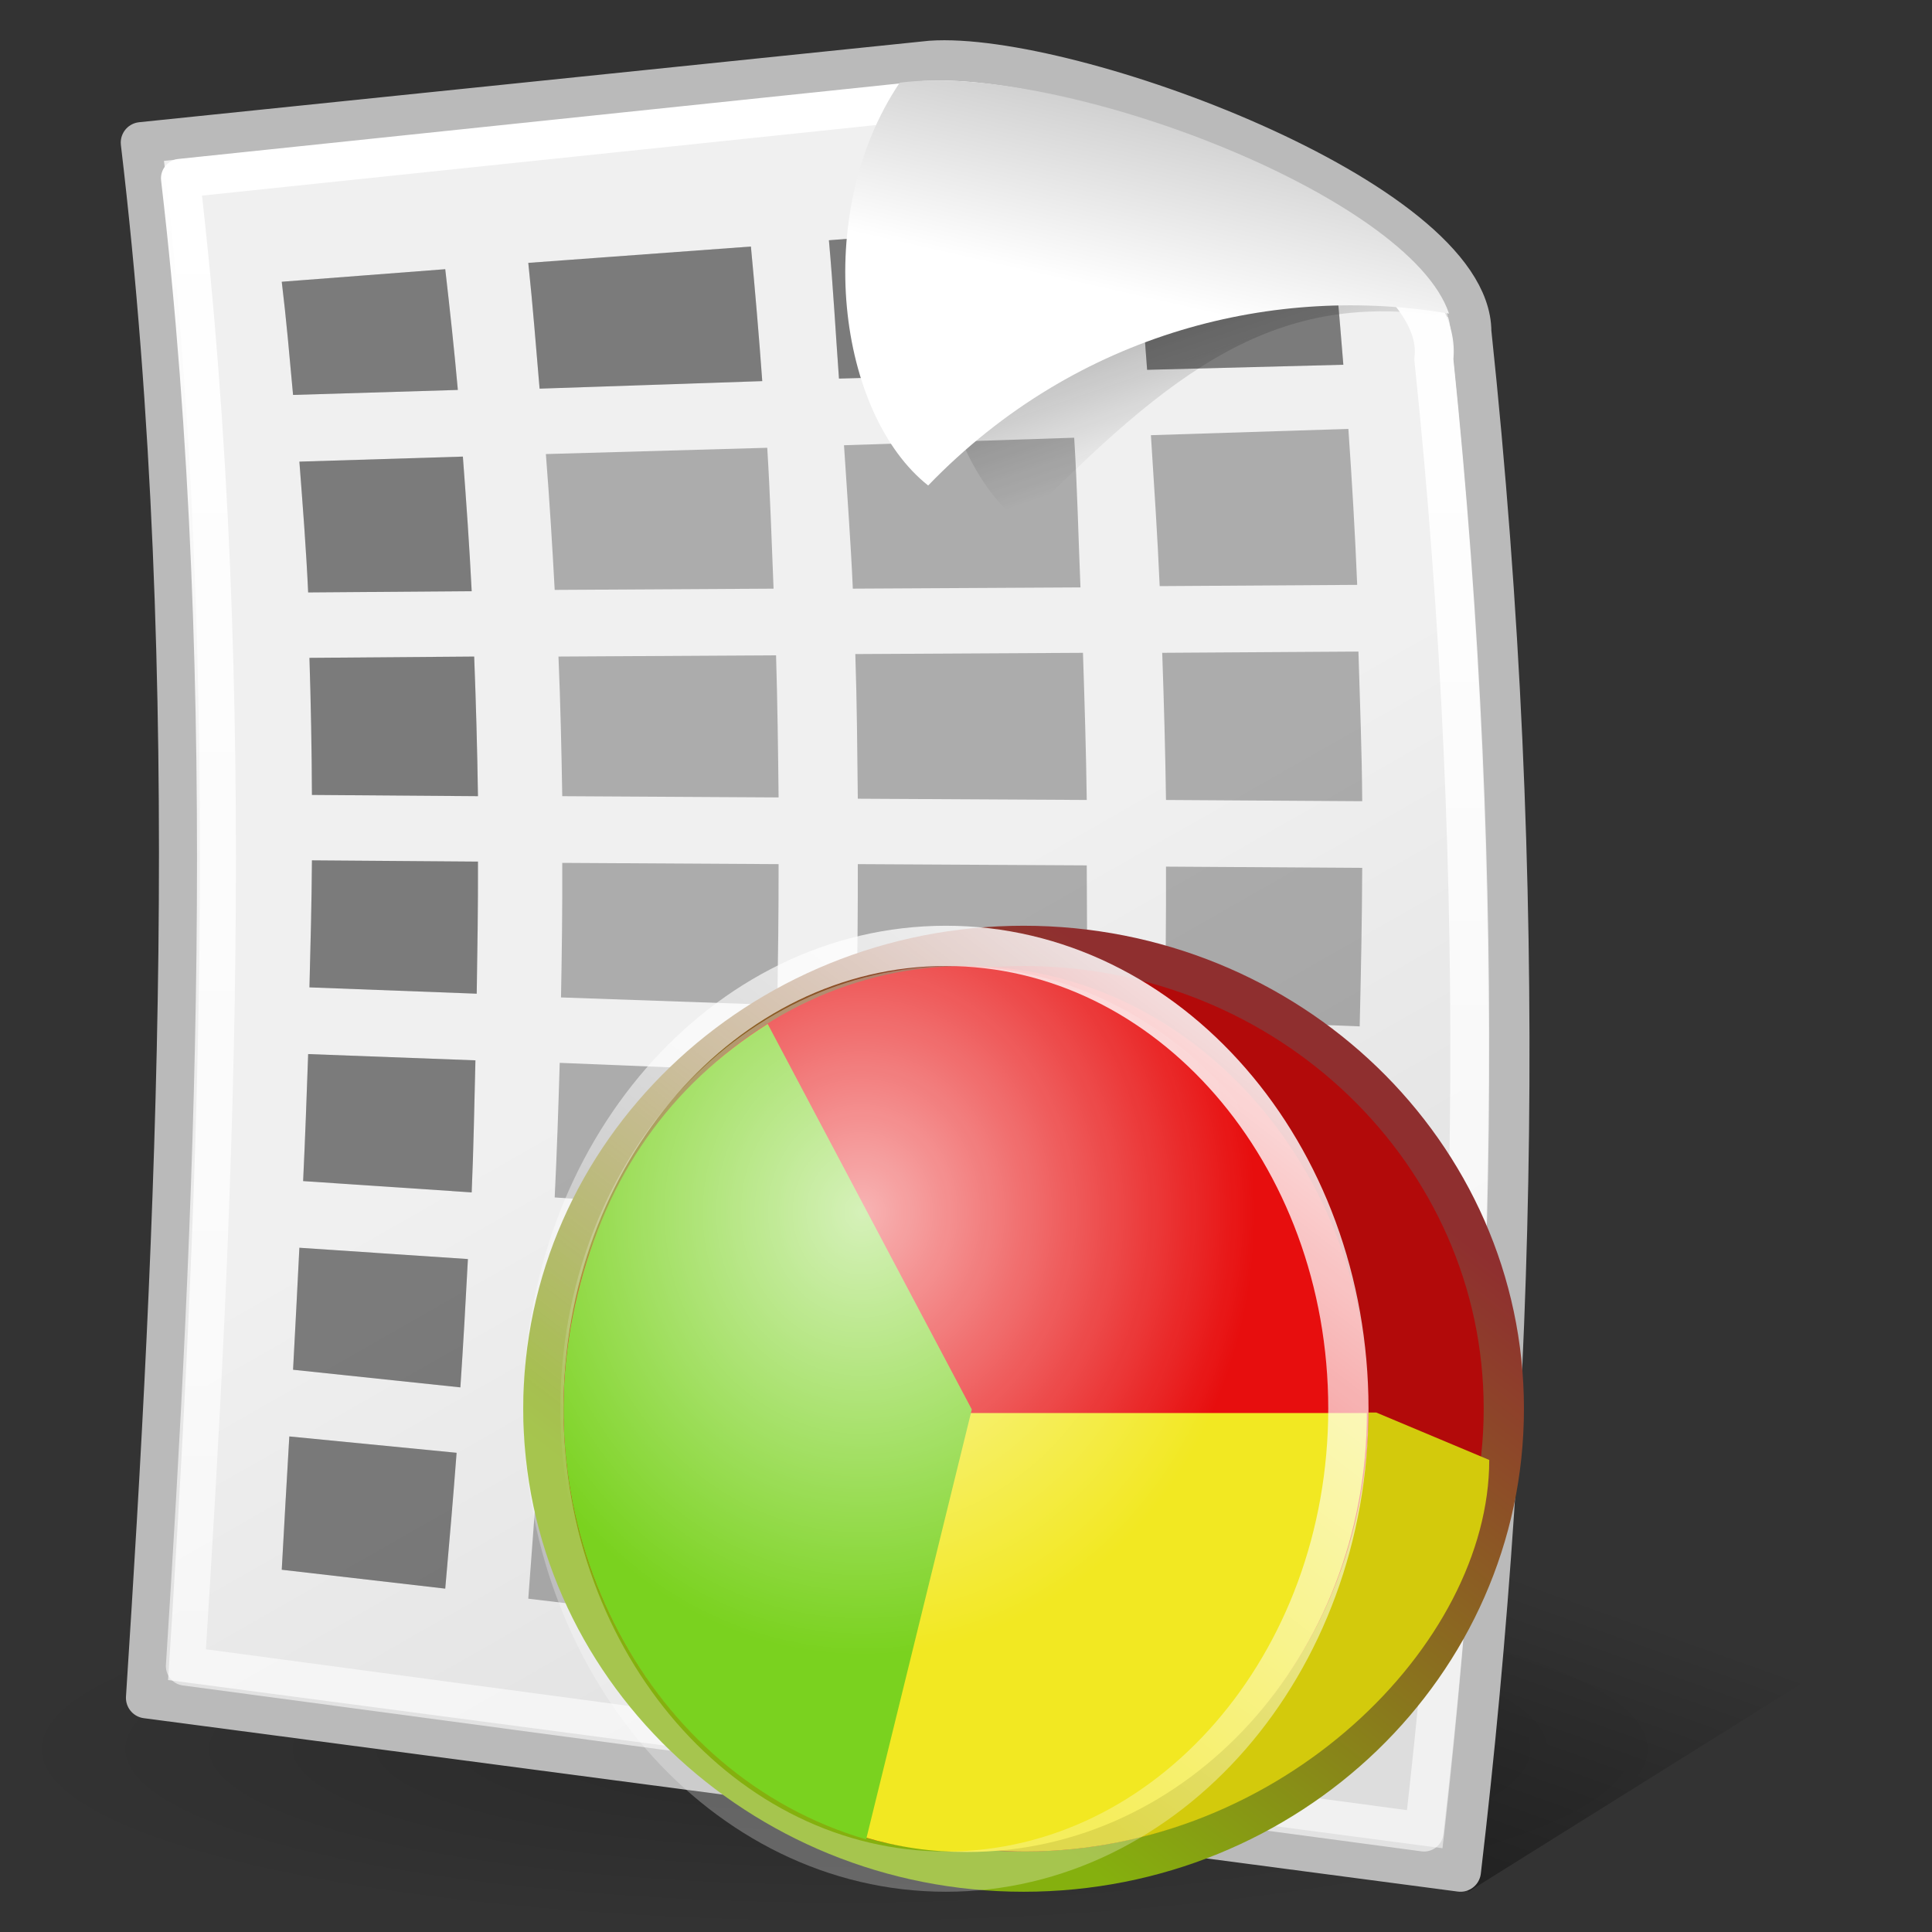 <?xml version="1.0" standalone="no"?>
<!--Created with Inkscape (http://www.inkscape.org/)-->
<svg xmlns="http://www.w3.org/2000/svg" xmlns:xlink="http://www.w3.org/1999/xlink" viewBox="0 0 48 48">
  <rect x="0" y="0" width="48" height="48" fill="#333333" stroke="none"/>
  <defs>
    <linearGradient id="i">
      <stop offset="0" stop-color="#8f2f2f" stop-opacity="1"/>
      <stop offset="1" stop-color="#85b00e" stop-opacity="1"/>
    </linearGradient>
    <linearGradient id="f">
      <stop offset="0" stop-color="white" stop-opacity="1"/>
      <stop offset="1" stop-color="white" stop-opacity=".579"/>
    </linearGradient>
    <linearGradient id="c">
      <stop offset="0" stop-color="#fff" stop-opacity="1"/>
      <stop offset="1" stop-color="#d0d0d0" stop-opacity="1"/>
    </linearGradient>
    <linearGradient id="b">
      <stop offset="0" stop-color="#000" stop-opacity="1"/>
      <stop offset="1" stop-color="#000" stop-opacity="0"/>
    </linearGradient>
    <linearGradient id="a">
      <stop offset="0" stop-color="#000" stop-opacity=".198"/>
      <stop offset="1" stop-color="#000" stop-opacity="0"/>
    </linearGradient>
    <linearGradient id="e">
      <stop offset="0" stop-color="#f0f0f0" stop-opacity="1"/>
      <stop offset="1" stop-color="#ddd" stop-opacity="1"/>
    </linearGradient>
    <linearGradient id="d">
      <stop offset="0" stop-color="#0a0a0a" stop-opacity="1"/>
      <stop offset="1" stop-color="#0a0a0a" stop-opacity="0"/>
    </linearGradient>
    <radialGradient xlink:href="#a" id="k" cx="60.502" cy="115.07" fx="60.502" fy="115.07" r="56.111" gradientTransform="matrix(1,0,0,0.213,-2.766884e-16,90.555)" gradientUnits="userSpaceOnUse"/>
    <linearGradient xlink:href="#b" id="j" x1="71.237" y1="152.152" x2="88.314" y2="99.213" gradientUnits="userSpaceOnUse" gradientTransform="matrix(0.369,0,0,0.41,1.02,-3.067)"/>
    <linearGradient xlink:href="#c" id="o" gradientUnits="userSpaceOnUse" x1="81.894" y1="22.462" x2="84.655" y2="10.411" gradientTransform="matrix(0.373,0,0,0.369,-1.51,-0.729)"/>
    <linearGradient xlink:href="#d" id="m" gradientUnits="userSpaceOnUse" gradientTransform="matrix(0.378,0,0,0.366,-1.594,-1.347)" x1="69.606" y1="-2.787" x2="82.631" y2="34.13"/>
    <linearGradient xlink:href="#e" id="l" gradientUnits="userSpaceOnUse" x1="57.903" y1="65.225" x2="86" y2="114.993" gradientTransform="matrix(0.374,0,0,0.378,-1.63,-0.679)"/>
    <linearGradient xlink:href="#f" id="n" x1="7.915" y1="3.83" x2="7.915" y2="41.371" gradientUnits="userSpaceOnUse"/>
    <linearGradient id="g">
      <stop offset="0" stop-color="white" stop-opacity="1"/>
      <stop offset="1" stop-color="white" stop-opacity=".267"/>
    </linearGradient>
    <linearGradient id="h">
      <stop offset="0" stop-color="white" stop-opacity=".687"/>
      <stop offset="1" stop-color="white" stop-opacity="0"/>
    </linearGradient>
    <linearGradient xlink:href="#g" id="q" gradientUnits="userSpaceOnUse" gradientTransform="matrix(0.976,0,0,1,21.275,3)" x1="9.328" y1="6.296" x2="-3.665" y2="23.701"/>
    <radialGradient xlink:href="#h" id="r" gradientUnits="userSpaceOnUse" gradientTransform="matrix(1,0,0,1.125,0,-2.76)" cx="18.939" cy="17.669" fx="18.939" fy="17.669" r="9.774"/>
    <linearGradient xlink:href="#i" id="p" x1="35.281" y1="18.875" x2="24.256" y2="33.163" gradientUnits="userSpaceOnUse"/>
  </defs>
  <path d="M 36.48,47 L 48,39.8 L 30,36 L 36.48,47 z " fill="url(#j)" fill-opacity="1" fill-rule="evenodd" stroke="none" stroke-width=".25pt" stroke-linecap="butt" stroke-linejoin="miter" stroke-opacity="1"/>
  <path style="marker:none" d="M 116.614 115.07 A 56.111 11.954 0 1 1  4.391,115.07 A 56.111 11.954 0 1 1  116.614 115.07 z" transform="matrix(0.374,0,0,0.375,-1.643,0.305)" opacity="1" color="#000" fill="url(#k)" fill-opacity="1" fill-rule="evenodd" stroke="none" stroke-width="2" stroke-linecap="round" stroke-linejoin="round" marker-start="none" marker-mid="none" marker-end="none" stroke-miterlimit="4" stroke-dasharray="none" stroke-dashoffset="0" stroke-opacity="1" visibility="visible" display="inline" overflow="visible"/>
  <path d="M 3.638,42.183 C 4.369,30.87 5.101,16.946 3.509,3.543 L 23.123,1.52 C 26.564,1.281 36.544,4.979 36.544,8.243 C 38.006,22.037 37.662,34.786 36.285,46.491 L 3.638,42.183 z " fill="url(#l)" fill-opacity="1" fill-rule="evenodd" stroke="#bababa" stroke-width="1.018" stroke-linecap="round" stroke-linejoin="round" stroke-miterlimit="4" stroke-dasharray="none" stroke-opacity="1"/>
  <path d="M 24.653,3.074 C 22.414,6.341 23.11,11.251 25.371,13 C 29.153,9.165 31.696,7.163 36,7.879 C 33.707,4.844 28.691,2.553 24.653,3.074 z " fill="url(#m)" fill-opacity="1" fill-rule="evenodd" stroke="none" stroke-width=".25pt" stroke-linecap="butt" stroke-linejoin="miter" stroke-opacity="1"/>
  <path d="M 33 5.031 L 28.188 5.406 C 28.306 6.723 28.41 7.947 28.5 9.188 L 33.375 9.062 C 33.266 7.724 33.157 6.393 33 5.031 z M 26.25 5.531 L 20.594 5.969 C 20.701 7.159 20.762 8.28 20.844 9.406 L 26.562 9.25 C 26.472 8.015 26.37 6.777 26.25 5.531 z M 18.656 6.125 L 13.125 6.531 C 13.241 7.618 13.316 8.627 13.406 9.656 L 18.938 9.469 C 18.857 8.353 18.763 7.25 18.656 6.125 z M 11.062 6.688 L 7 7 C 7.116 7.953 7.195 8.879 7.281 9.812 L 11.375 9.688 C 11.286 8.688 11.178 7.694 11.062 6.688 z M 33.5 10.656 L 28.594 10.812 C 28.676 12.1 28.759 13.341 28.812 14.562 L 33.719 14.531 C 33.667 13.254 33.59 11.952 33.5 10.656 z M 26.688 10.875 L 20.969 11.062 C 21.047 12.288 21.137 13.461 21.188 14.625 L 26.844 14.594 C 26.792 13.363 26.766 12.121 26.688 10.875 z M 19.062 11.125 L 13.562 11.281 C 13.653 12.442 13.722 13.555 13.781 14.656 L 19.219 14.625 C 19.172 13.469 19.135 12.295 19.062 11.125 z M 11.5 11.344 L 7.438 11.469 C 7.522 12.568 7.607 13.643 7.656 14.719 L 11.719 14.688 C 11.663 13.576 11.585 12.468 11.5 11.344 z M 33.75 16.188 L 28.875 16.219 C 28.918 17.45 28.952 18.691 28.969 19.875 L 33.844 19.906 C 33.837 18.676 33.786 17.432 33.75 16.188 z M 26.906 16.219 L 21.25 16.25 C 21.291 17.468 21.299 18.671 21.312 19.844 L 27 19.875 C 26.984 18.665 26.946 17.447 26.906 16.219 z M 19.281 16.281 L 13.875 16.312 C 13.925 17.486 13.95 18.655 13.969 19.781 L 19.344 19.812 C 19.331 18.646 19.317 17.465 19.281 16.281 z M 11.781 16.312 L 7.688 16.344 C 7.724 17.487 7.745 18.627 7.75 19.75 L 11.875 19.781 C 11.858 18.637 11.826 17.475 11.781 16.312 z M 7.75 21.375 C 7.743 22.43 7.715 23.489 7.688 24.531 L 11.844 24.688 C 11.861 23.605 11.879 22.509 11.875 21.406 L 7.75 21.375 z M 13.969 21.438 C 13.974 22.563 13.959 23.679 13.938 24.781 L 19.312 24.969 C 19.33 23.815 19.346 22.645 19.344 21.469 L 13.969 21.438 z M 21.312 21.469 C 21.314 22.666 21.303 23.857 21.281 25.031 L 27 25.25 C 27.016 24.013 27.007 22.762 27 21.5 L 21.312 21.469 z M 28.969 21.531 C 28.974 22.805 28.958 24.066 28.938 25.312 L 33.781 25.5 C 33.812 24.195 33.839 22.881 33.844 21.562 L 28.969 21.531 z M 7.656 26.188 C 7.619 27.245 7.581 28.294 7.531 29.344 L 11.719 29.625 C 11.766 28.546 11.784 27.449 11.812 26.344 L 7.656 26.188 z M 13.906 26.406 C 13.873 27.521 13.836 28.632 13.781 29.75 L 19.188 30.125 C 19.233 28.972 19.253 27.807 19.281 26.625 L 13.906 26.406 z M 21.25 26.688 C 21.217 27.87 21.177 29.062 21.125 30.25 L 26.875 30.625 C 26.919 29.402 26.943 28.161 26.969 26.906 L 21.25 26.688 z M 28.906 26.969 C 28.875 28.229 28.834 29.486 28.781 30.75 L 33.594 31.062 C 33.652 29.764 33.71 28.463 33.75 27.156 L 28.906 26.969 z M 7.438 31 C 7.385 32.011 7.338 33.023 7.281 34.031 L 11.438 34.469 C 11.509 33.417 11.568 32.365 11.625 31.281 L 7.438 31 z M 13.688 31.406 C 13.628 32.462 13.542 33.607 13.469 34.688 L 18.938 35.219 C 19.006 34.078 19.071 32.927 19.125 31.75 L 13.688 31.406 z M 21.062 31.906 C 21.006 33.043 20.913 34.272 20.844 35.438 L 26.625 36.031 C 26.695 34.803 26.758 33.55 26.812 32.281 L 21.062 31.906 z M 28.719 32.406 C 28.66 33.633 28.573 34.96 28.5 36.219 L 33.312 36.688 C 33.387 35.365 33.466 34.046 33.531 32.719 L 28.719 32.406 z M 7.188 35.688 C 7.125 36.79 7.059 37.895 7 39 L 11.062 39.469 C 11.159 38.373 11.258 37.235 11.344 36.094 L 7.188 35.688 z M 13.375 36.312 C 13.293 37.451 13.216 38.529 13.125 39.719 L 18.594 40.375 C 18.682 39.236 18.766 38.061 18.844 36.875 L 13.375 36.312 z M 20.75 37.062 C 20.676 38.245 20.614 39.359 20.531 40.594 L 26.281 41.281 C 26.37 40.098 26.454 38.888 26.531 37.656 L 20.75 37.062 z M 28.406 37.844 C 28.332 39.066 28.27 40.223 28.188 41.5 L 33 42.062 C 33.073 40.813 33.146 39.562 33.219 38.312 L 28.406 37.844 z " opacity=".682" fill="#000" fill-opacity=".416" stroke="none" stroke-width="1" stroke-linecap="round" stroke-linejoin="round" stroke-miterlimit="4" stroke-dashoffset="0" stroke-opacity=".267"/>
  <path d="M 4.605,41.395 C 5.294,30.572 5.984,17.251 4.483,4.43 L 22.973,2.494 C 26.728,2.265 36.017,5.803 35.623,8.926 C 37.002,22.122 36.678,34.319 35.38,45.517 L 4.605,41.395 z " fill="none" fill-opacity="1" fill-rule="evenodd" stroke="url(#n)" stroke-width=".967" stroke-linecap="round" stroke-linejoin="round" stroke-miterlimit="4" stroke-dasharray="none" stroke-opacity="1"/>
  <path d="M 33,5.031 L 28.188,5.406 C 28.306,6.723 28.41,7.947 28.5,9.188 L 33.375,9.062 C 33.266,7.724 33.157,6.393 33,5.031 z M 26.25,5.531 L 20.594,5.969 C 20.701,7.159 20.762,8.28 20.844,9.406 L 26.562,9.25 C 26.472,8.015 26.37,6.777 26.25,5.531 z M 18.656,6.125 L 13.125,6.531 C 13.241,7.618 13.316,8.627 13.406,9.656 L 18.938,9.469 C 18.857,8.353 18.763,7.25 18.656,6.125 z M 11.062,6.688 L 7,7 C 7.116,7.953 7.195,8.879 7.281,9.812 L 11.375,9.688 C 11.286,8.688 11.178,7.694 11.062,6.688 z M 11.5,11.344 L 7.438,11.469 C 7.522,12.568 7.607,13.643 7.656,14.719 L 11.719,14.688 C 11.663,13.576 11.585,12.468 11.5,11.344 z M 11.781,16.312 L 7.688,16.344 C 7.724,17.487 7.745,18.627 7.75,19.75 L 11.875,19.781 C 11.858,18.637 11.826,17.475 11.781,16.312 z M 7.75,21.375 C 7.743,22.43 7.715,23.489 7.688,24.531 L 11.844,24.688 C 11.861,23.605 11.879,22.509 11.875,21.406 L 7.75,21.375 z M 7.656,26.188 C 7.619,27.245 7.581,28.294 7.531,29.344 L 11.719,29.625 C 11.766,28.546 11.784,27.449 11.812,26.344 L 7.656,26.188 z M 7.438,31 C 7.385,32.011 7.338,33.023 7.281,34.031 L 11.438,34.469 C 11.509,33.417 11.568,32.365 11.625,31.281 L 7.438,31 z M 7.188,35.688 C 7.125,36.79 7.059,37.895 7,39 L 11.062,39.469 C 11.159,38.373 11.258,37.235 11.344,36.094 L 7.188,35.688 z " opacity=".682" fill="#000" fill-opacity=".416" stroke="none" stroke-width="1" stroke-linecap="round" stroke-linejoin="round" stroke-miterlimit="4" stroke-dashoffset="0" stroke-opacity=".267"/>
  <path d="M 22.352,2.055 C 20.142,5.348 20.829,10.298 23.06,12.062 C 26.794,8.195 31.751,7.069 36,7.791 C 35.024,4.86 26.338,1.529 22.352,2.055 z " fill="url(#o)" fill-opacity="1" fill-rule="evenodd" stroke="none" stroke-width="1" stroke-linecap="butt" stroke-linejoin="miter" stroke-miterlimit="4" stroke-dasharray="none" stroke-opacity="1"/>
  <g transform="translate(2.469,13)">
    <path d="M 34.893,22 C 34.893,28.348 29.548,33.5 22.962,33.5 C 16.376,33.5 11.031,28.348 11.031,22 C 11.031,15.652 16.376,10.5 22.962,10.5 C 29.548,10.5 34.893,15.652 34.893,22 z " fill="#b20a0a" fill-opacity="1" stroke="url(#p)" stroke-width="1" stroke-linecap="round" stroke-linejoin="round" stroke-miterlimit="4" stroke-dashoffset="0" stroke-opacity="1"/>
    <path d="M 21.624,22.094 L 19,32.625 C 19.899,32.884 20.694,33 21.624,33 C 21.825,33 22.006,32.984 22.204,32.971 C 22.214,32.972 22.224,32.971 22.234,32.971 C 22.483,32.986 22.733,33 22.997,33 C 29.35,33 34.531,27.866 34.531,23.272 L 31.724,22.094 L 22.997,22.094 L 21.624,22.094 z " fill="#d3ca0c" fill-opacity="1" stroke="none" stroke-width="1" stroke-linecap="round" stroke-linejoin="round" stroke-miterlimit="4" stroke-dashoffset="0" stroke-opacity="1"/>
    <path d="M 31.531,22 C 31.531,28.072 27.051,33 21.531,33 C 16.011,33 11.531,28.072 11.531,22 C 11.531,15.928 16.011,11 21.531,11 C 27.051,11 31.531,15.928 31.531,22 z " fill="#e70e0e" fill-opacity="1" stroke="none" stroke-width="1" stroke-linecap="round" stroke-linejoin="round" stroke-miterlimit="4" stroke-dashoffset="0" stroke-opacity="1"/>
    <path d="M 31.49,22.106 C 31.49,28.126 27.043,33.012 21.563,33.012 C 20.65,33.012 19.876,32.9 18.994,32.64 L 21.563,22.106 L 31.49,22.106 z " opacity="1" fill="#f2e822" fill-opacity="1" stroke="none" stroke-width="1" stroke-linecap="round" stroke-linejoin="round" stroke-miterlimit="4" stroke-dashoffset="0" stroke-opacity="1"/>
    <path d="M 19.05,32.699 C 13.643,31.119 10.43,25.051 11.879,19.155 C 12.603,16.207 14.18,13.966 16.604,12.44 L 21.675,22.017 L 19.05,32.699 z " opacity="1" fill="#7ad21f" fill-opacity="1" stroke="none" stroke-width="1" stroke-linecap="round" stroke-linejoin="round" stroke-miterlimit="4" stroke-dashoffset="0" stroke-opacity="1"/>
    <path d="M 31.031,22 C 31.031,28.348 26.551,33.5 21.031,33.5 C 15.511,33.5 11.031,28.348 11.031,22 C 11.031,15.652 15.511,10.5 21.031,10.5 C 26.551,10.5 31.031,15.652 31.031,22 z " fill="none" fill-opacity="1" stroke="url(#q)" stroke-width="1" stroke-linecap="round" stroke-linejoin="round" stroke-miterlimit="4" stroke-dashoffset="0" stroke-opacity="1"/>
    <path d="M 31,22 C 31,28.072 26.621,33 21.226,33 C 15.831,33 11.453,28.072 11.453,22 C 11.453,15.928 15.831,11 21.226,11 C 26.621,11 31,15.928 31,22 z " fill="url(#r)" fill-opacity="1" stroke="none" stroke-width="1" stroke-linecap="round" stroke-linejoin="round" stroke-miterlimit="4" stroke-dashoffset="0" stroke-opacity="1"/>
  </g>
</svg>
